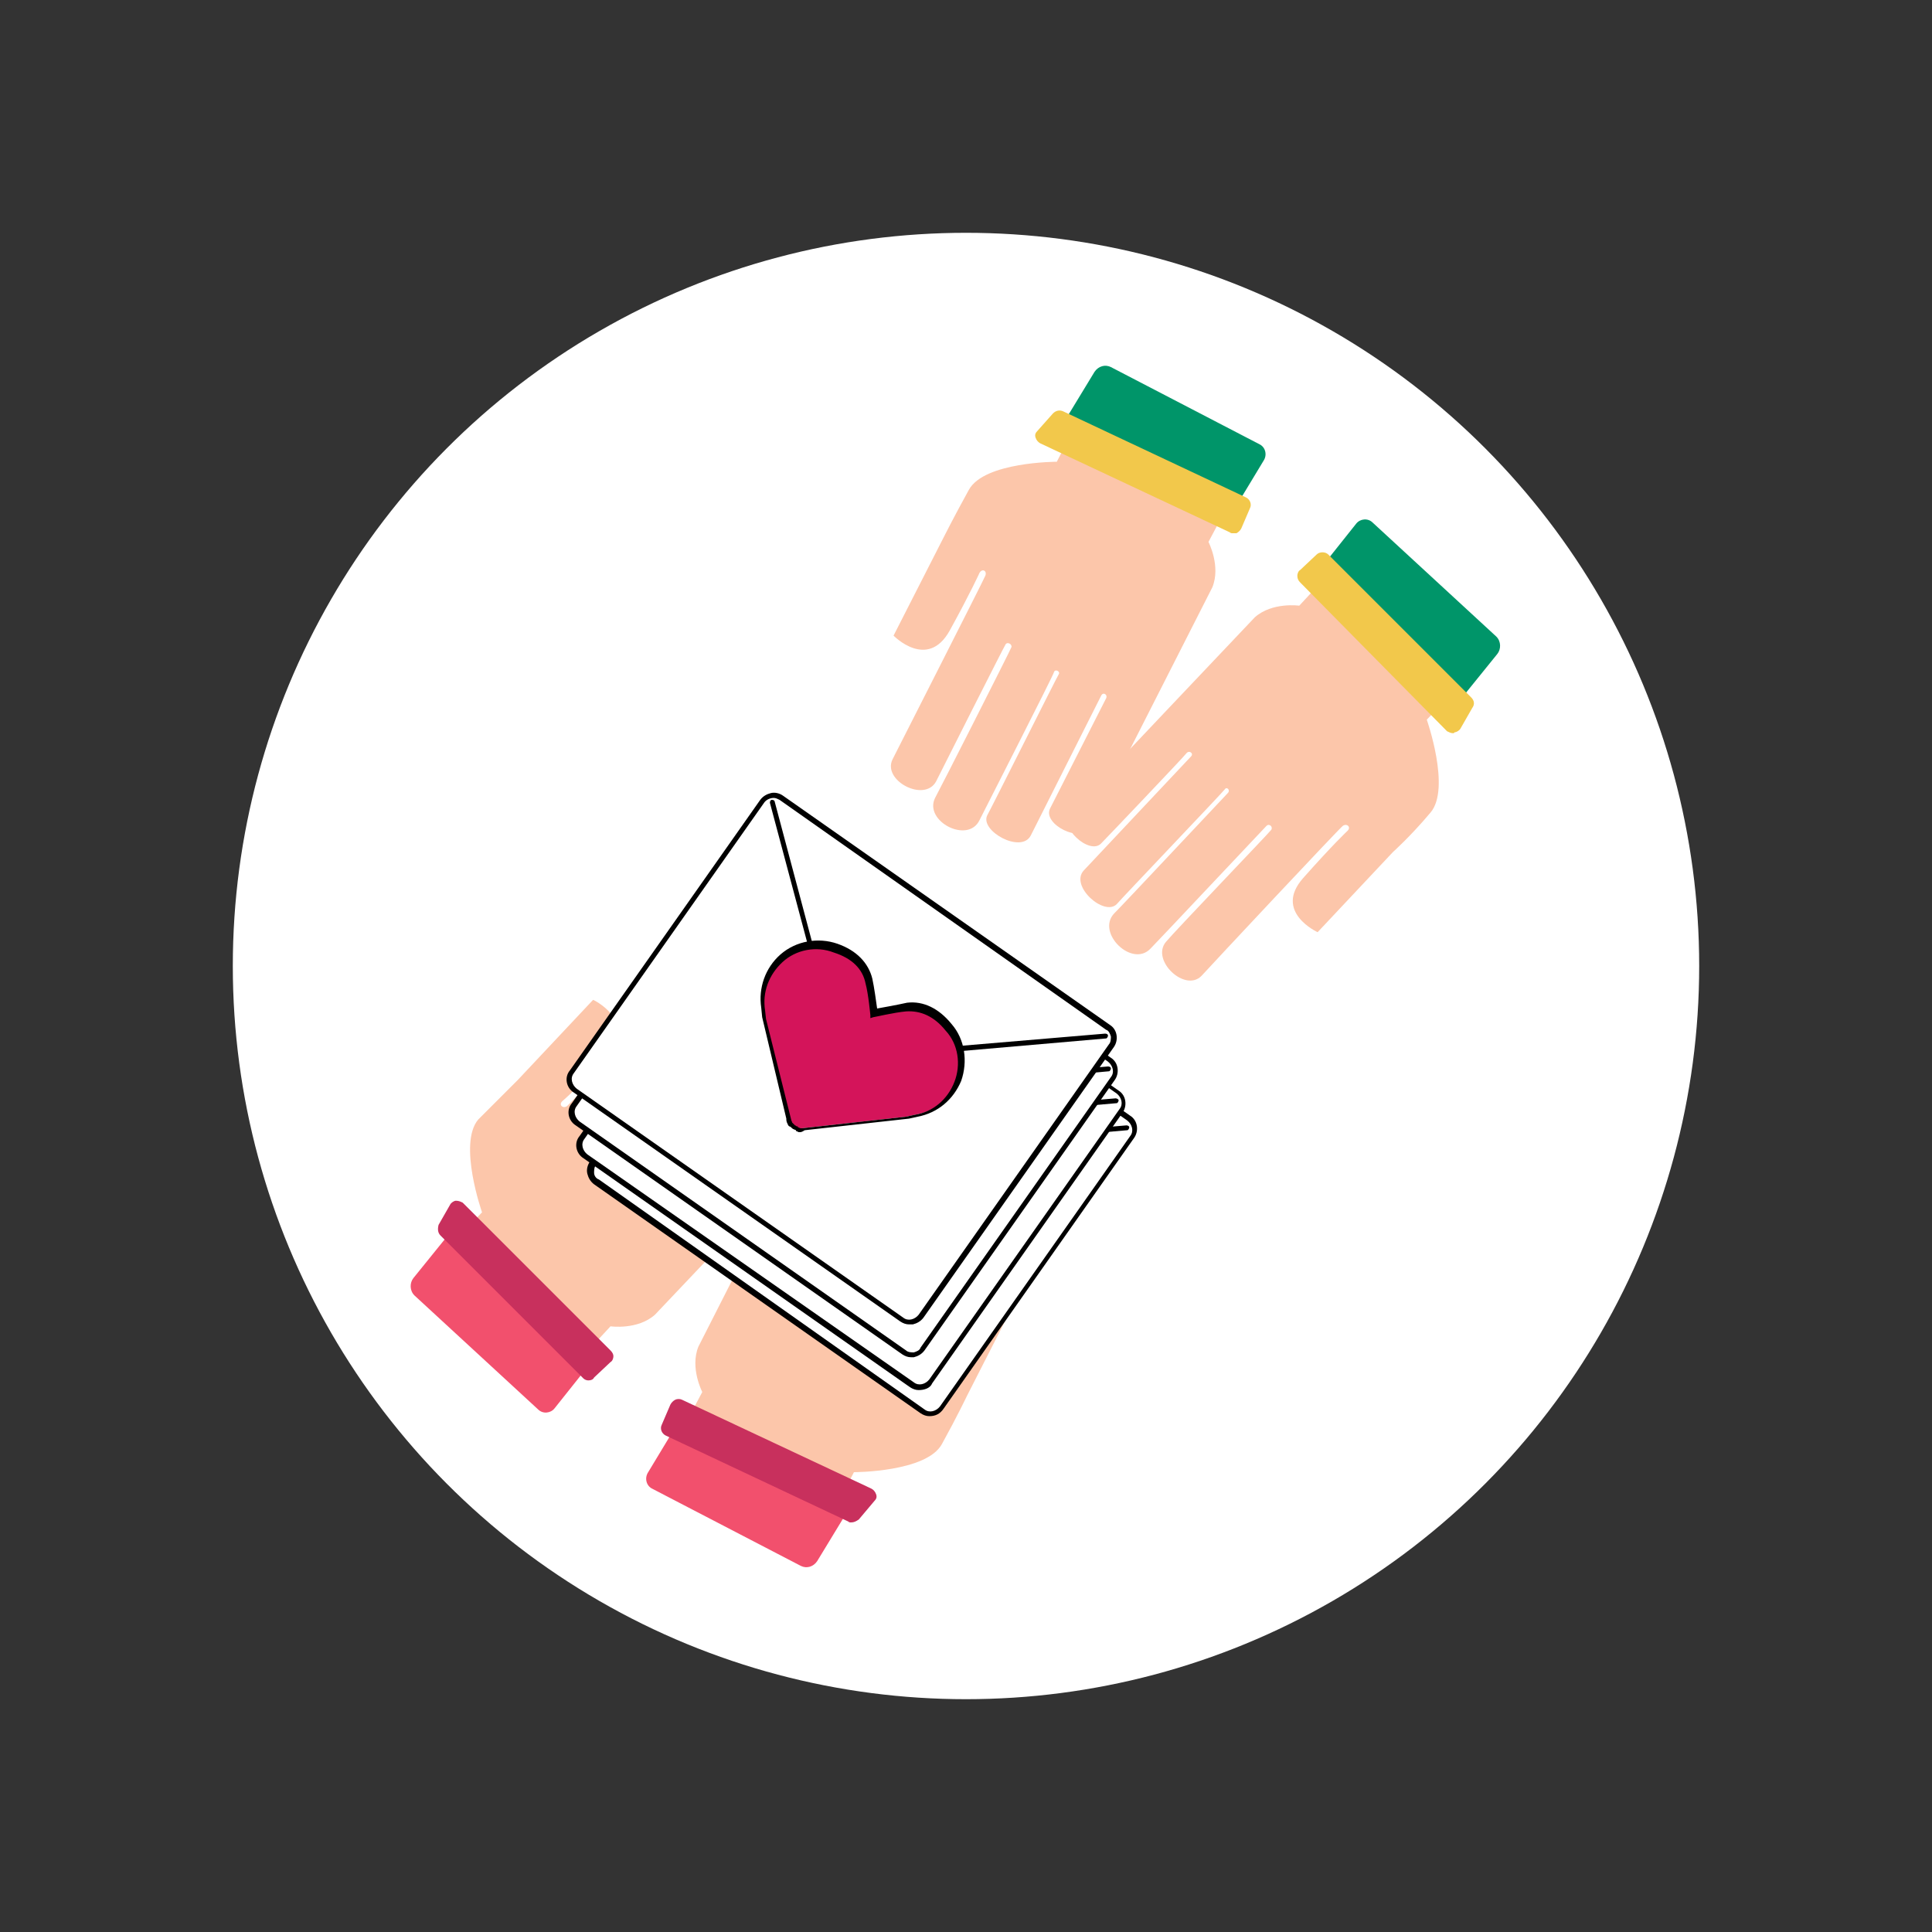 <?xml version="1.0" encoding="utf-8"?>
<!-- Generator: Adobe Illustrator 28.0.0, SVG Export Plug-In . SVG Version: 6.00 Build 0)  -->
<svg version="1.1" id="圖層_1" xmlns="http://www.w3.org/2000/svg" xmlns:xlink="http://www.w3.org/1999/xlink" x="0px" y="0px"
	 viewBox="0 0 200 200" style="enable-background:new 0 0 200 200;" xml:space="preserve">
<rect x="0" y="0" width="200" height="200" fill="#333333" stroke="none"/>
<style type="text/css">
	.st0{fill:#FFFFFF;}
	.st1{fill:#FCC6AA;}
	.st2{fill:#009569;}
	.st3{fill:#F2C84B;}
	.st4{fill:#F2506D;}
	.st5{fill:#C8305D;}
	.st6{fill:#D4145A;}
</style>
<g>
	<g id="Top">
		<g>
			<g>
				<circle class="st0" cx="100" cy="100" r="75.9"/>
			</g>
			<g>
				<path class="st1" d="M97.7,55.6l-5.2,10.2c0,0,3.5,3.6,5.8-0.5c2.2-4,3.1-6,3.1-6c0.3-0.5,0.8-0.2,0.6,0.3
					c-0.2,0.5-9,17.8-9.6,19c-1.1,2.2,3.3,4.5,4.5,2.3c0.7-1.4,7-13.9,7.2-14.2c0.2-0.3,0.7,0,0.6,0.3c-0.1,0.3-7.4,14.7-7.9,15.6
					c-1.2,2.4,3.4,4.8,4.6,2.3c0.7-1.4,7.6-14.9,7.7-15.3c0.1-0.4,0.7-0.1,0.5,0.2c-0.2,0.3-7,13.9-7.4,14.6c-0.8,1.6,3.5,4,4.5,2.1
					c0.5-1,7.3-14.5,7.3-14.5c0.2-0.4,0.7-0.1,0.5,0.3c-0.2,0.4-5.5,10.8-5.8,11.4c-0.8,1.6,3.2,3.7,4.2,1.9
					c0.4-0.8,12.6-24.8,12.6-24.8c0.9-2.2-0.4-4.7-0.4-4.7l1.7-3.2l-15.9-8l-1.5,2.9c0,0-7.5,0-9.1,2.9
					C98.7,53.6,97.7,55.6,97.7,55.6L97.7,55.6z"/>
				<path class="st1" d="M144.2,88.2l-7.8,8.3c0,0-4.6-2.1-1.5-5.6s4.6-4.9,4.6-4.9c0.4-0.4-0.1-0.8-0.5-0.5S125.3,100,124.4,101
					c-1.7,1.8-5.3-1.6-3.7-3.5c1-1.2,10.7-11.3,10.9-11.6c0.2-0.3-0.2-0.7-0.5-0.4c-0.3,0.3-11.3,12-12,12.7c-1.9,2-5.6-1.6-3.8-3.6
					c1.1-1.1,11.5-12.2,11.8-12.5s-0.1-0.7-0.3-0.4c-0.2,0.3-10.7,11.3-11.2,11.9c-1.3,1.3-4.9-1.9-3.4-3.5l11.1-11.8
					c0.3-0.3-0.2-0.7-0.5-0.3s-8.3,8.8-8.8,9.3c-1.2,1.3-4.6-1.8-3.2-3.2c0.6-0.7,19.1-20.2,19.1-20.2c1.8-1.6,4.6-1.2,4.6-1.2
					L137,60l12.9,12.2l-2.2,2.3c0,0,2.5,7.1,0.4,9.6S144.2,88.2,144.2,88.2L144.2,88.2z"/>
				<path class="st2" d="M126.7,53.3l-16-8c-0.6-0.3-0.8-1.1-0.5-1.7l3.1-5.1c0.4-0.6,1.1-0.8,1.7-0.5l15.4,8
					c0.6,0.3,0.8,1.1,0.4,1.7l-3.2,5.3"/>
				<g>
					<path class="st3" d="M107.8,45.6l19.6,9.2c0.2,0.1,0.6,0,0.7-0.2l0.9-2.1c0.1-0.2,0-0.5-0.2-0.6L109.9,43
						c-0.2-0.1-0.4,0-0.6,0.1l-1.6,1.8C107.5,45.2,107.6,45.5,107.8,45.6L107.8,45.6z"/>
					<path class="st3" d="M127.6,55.2c-0.1,0-0.2,0-0.3-0.1l-19.6-9.2c-0.2-0.1-0.4-0.3-0.5-0.6c-0.1-0.3,0-0.5,0.2-0.7l1.6-1.8
						c0.3-0.3,0.7-0.4,1.1-0.2l18.9,8.9c0.4,0.2,0.6,0.7,0.4,1.1l-0.9,2.1c-0.1,0.2-0.3,0.4-0.5,0.5
						C127.9,55.2,127.8,55.2,127.6,55.2L127.6,55.2z M108,45.2l19.6,9.2l0.5,0.1l-0.4-0.2l0.9-2.1l-18.9-8.9L108,45.2l-0.2,0.4
						L108,45.2L108,45.2z"/>
				</g>
				<path class="st2" d="M136.5,60.2l13,12.3c0.5,0.5,1.3,0.4,1.7-0.1l3.8-4.7c0.4-0.5,0.4-1.3-0.1-1.8l-12.8-11.8
					c-0.5-0.5-1.3-0.4-1.7,0.1l-3.9,4.9"/>
				<g>
					<path class="st3" d="M150.1,75.3L134.8,60c-0.2-0.2-0.2-0.5,0-0.7l1.7-1.6c0.2-0.2,0.4-0.2,0.6,0l14.8,14.8
						c0.2,0.2,0.2,0.4,0.1,0.6l-1.2,2.1C150.7,75.5,150.3,75.5,150.1,75.3L150.1,75.3z"/>
					<path class="st3" d="M150.4,75.9c-0.2,0-0.4-0.1-0.6-0.2l0,0l-15.2-15.4c-0.2-0.2-0.3-0.4-0.3-0.7c0-0.2,0.1-0.5,0.3-0.6
						l1.7-1.6c0.3-0.3,0.9-0.3,1.2,0l14.8,14.8c0.3,0.3,0.4,0.7,0.1,1.1l-1.2,2.1c-0.1,0.2-0.4,0.4-0.6,0.4
						C150.5,75.9,150.5,75.9,150.4,75.9L150.4,75.9z M150.4,75L150.4,75l1.2-2.2l-14.8-14.9l-1.7,1.6l0,0v0.1L150.4,75L150.4,75z"/>
				</g>
			</g>
			<g>
				<path class="st1" d="M100.1,144.5l5.2-10.2c0,0-3.5-3.6-5.8,0.5s-3.1,6.1-3.1,6.1c-0.3,0.6-0.8,0.2-0.6-0.3
					c0.2-0.5,9-17.8,9.6-19c1.1-2.2-3.3-4.5-4.5-2.3c-0.7,1.4-7,13.9-7.2,14.2s-0.7,0-0.6-0.3c0.1-0.3,7.4-14.7,7.9-15.6
					c1.2-2.4-3.4-4.8-4.6-2.3c-0.7,1.4-7.6,14.9-7.7,15.3c-0.1,0.4-0.7,0.1-0.5-0.2s7-13.9,7.4-14.6c0.8-1.6-3.5-4-4.5-2.1
					c-0.5,1-7.3,14.5-7.3,14.5c-0.2,0.4-0.7,0.1-0.5-0.3c0.2-0.4,5.5-10.8,5.8-11.4c0.8-1.6-3.2-3.7-4.2-1.9
					c-0.4,0.8-12.6,24.8-12.6,24.8c-0.9,2.2,0.4,4.7,0.4,4.7l-1.7,3.2l15.9,8l1.5-2.9c0,0,7.5,0,9.1-2.9S100.1,144.5,100.1,144.5
					L100.1,144.5z"/>
				<path class="st1" d="M53.6,111.8l7.8-8.3c0,0,4.5,2.1,1.5,5.6c-3,3.5-4.7,4.9-4.7,4.9c-0.4,0.4,0.1,0.8,0.5,0.5
					S72.4,100,73.3,99c1.7-1.8,5.3,1.6,3.7,3.5c-1,1.2-10.7,11.3-10.9,11.6c-0.3,0.3,0.2,0.7,0.5,0.4c0.3-0.3,11.3-12,12-12.7
					c1.9-2,5.6,1.6,3.8,3.6c-1.1,1.1-11.5,12.2-11.8,12.5s0.1,0.7,0.3,0.4c0.2-0.3,10.7-11.3,11.2-11.9c1.3-1.3,4.9,1.9,3.4,3.5
					l-11.1,11.8c-0.3,0.3,0.2,0.7,0.5,0.3s8.3-8.8,8.8-9.3c1.2-1.3,4.6,1.8,3.2,3.2c-0.6,0.7-19.1,20.2-19.1,20.2
					c-1.8,1.6-4.6,1.2-4.6,1.2l-2.5,2.7l-13-12.2l2.2-2.3c0,0-2.5-7.1-0.4-9.6C51.9,113.5,53.6,111.8,53.6,111.8L53.6,111.8z"/>
				<path class="st4" d="M71.2,146.8l16,8c0.6,0.3,0.8,1.1,0.5,1.7l-3.1,5.1c-0.4,0.6-1.1,0.8-1.7,0.5l-15.4-8
					c-0.6-0.3-0.8-1.1-0.4-1.7l3.2-5.3"/>
				<g>
					<path class="st5" d="M90,154.5l-19.6-9.2c-0.2-0.1-0.6,0-0.7,0.2l-0.9,2.1c-0.1,0.2,0,0.5,0.2,0.6l18.9,8.9
						c0.2,0.1,0.4,0,0.6-0.1l1.6-1.9C90.3,154.9,90.2,154.6,90,154.5L90,154.5z"/>
					<path class="st5" d="M88.1,157.6c-0.1,0-0.2,0-0.3-0.1l-18.9-8.9c-0.4-0.2-0.6-0.7-0.4-1.1l0.9-2.1c0.1-0.2,0.3-0.4,0.5-0.5
						s0.5-0.1,0.7,0l19.6,9.2c0.2,0.1,0.4,0.3,0.5,0.6c0.1,0.3,0,0.5-0.2,0.7l-1.6,1.9C88.6,157.5,88.4,157.6,88.1,157.6L88.1,157.6
						z M70.2,145.7L70.2,145.7l-1,2.1l18.9,8.9l1.7-1.9l0.2-0.4l-0.2,0.4L70.2,145.7L70.2,145.7z"/>
				</g>
				<path class="st4" d="M61.3,139.8l-13-12.3c-0.5-0.5-1.3-0.4-1.7,0.1l-3.8,4.7c-0.4,0.5-0.4,1.3,0.1,1.8l12.8,11.8
					c0.5,0.5,1.3,0.4,1.7-0.1l3.9-4.9"/>
				<g>
					<path class="st5" d="M47.7,124.7L63,140c0.2,0.2,0.2,0.5,0,0.7l-1.7,1.6c-0.2,0.2-0.4,0.2-0.6,0l-14.8-14.8
						c-0.2-0.2-0.2-0.4-0.1-0.6l1.2-2.1C47.1,124.6,47.5,124.6,47.7,124.7L47.7,124.7z"/>
					<path class="st5" d="M60.9,142.9c-0.2,0-0.4-0.1-0.5-0.2l-14.8-14.8c-0.3-0.3-0.3-0.7-0.2-1.1l1.2-2.1c0.1-0.2,0.4-0.4,0.6-0.4
						c0.3,0,0.5,0.1,0.7,0.2l0,0l15.3,15.3c0.2,0.2,0.3,0.4,0.3,0.6c0,0.2-0.1,0.5-0.3,0.6l-1.7,1.6
						C61.4,142.8,61.2,142.9,60.9,142.9L60.9,142.9z M47.4,125L47.4,125l-1.2,2.2L61,142.1l1.7-1.6l0,0v-0.1L47.4,125L47.4,125
						L47.4,125z"/>
				</g>
			</g>
			<g>
				<g>
					<g>
						<path class="st0" d="M82.9,92l34,23.9c0.6,0.4,0.7,1.2,0.3,1.8l-19.8,28.2c-0.4,0.6-1.2,0.7-1.8,0.3l-34-23.9
							c-0.6-0.4-0.7-1.2-0.3-1.8l19.8-28.2C81.5,91.7,82.3,91.6,82.9,92z"/>
						<path d="M96.2,146.6c-0.3,0-0.6-0.1-0.9-0.3l-33.8-23.7c-0.4-0.3-0.6-0.7-0.7-1.1c-0.1-0.4,0-0.9,0.3-1.3l19.7-28
							c0.3-0.4,0.7-0.6,1.1-0.7c0.4-0.1,0.9,0,1.3,0.3l33.8,23.7c0.8,0.5,0.9,1.6,0.4,2.3l-19.7,28
							C97.3,146.4,96.8,146.6,96.2,146.6L96.2,146.6z M95.7,145.9c0.5,0.4,1.2,0.2,1.6-0.3l19.7-28c0.4-0.5,0.2-1.2-0.3-1.6
							L82.9,92.3c-0.2-0.2-0.6-0.2-0.8-0.2c-0.3,0.1-0.6,0.2-0.7,0.5l-19.7,28c-0.2,0.2-0.2,0.6-0.2,0.8c0,0.3,0.2,0.6,0.5,0.7
							L95.7,145.9L95.7,145.9z"/>
					</g>
					<path d="M89.1,119.4l-0.1-0.2l-7.1-26.6c0-0.2,0.1-0.3,0.2-0.3c0.2,0,0.3,0.1,0.3,0.2l7,26.3l27.2-2.3c0.2,0,0.3,0.1,0.3,0.2
						c0,0.1-0.1,0.3-0.2,0.3L89.1,119.4L89.1,119.4z"/>
					<g>
						<path class="st6" d="M101.2,121.4c0.7-1.9,0.4-4.1-0.9-5.6c-1.2-1.4-2.7-2.3-4.4-2.1c-1.2,0.1-3.4,0.6-3.4,0.6
							s-0.2-2.2-0.5-3.4c-0.4-1.7-1.7-2.8-3.4-3.4c-1.9-0.7-4.1-0.3-5.6,1.1c-1.6,1.4-2.2,3.4-1.9,5.2l0.1,0.9l2.5,10.6l0,0
							c0,0.2,0.1,0.3,0.2,0.5l0.1,0.1c0.1,0.1,0.1,0.2,0.2,0.2c0.1,0.1,0.2,0.1,0.3,0.1c0,0,0.1,0,0.1,0.1c0.2,0,0.3,0.1,0.5,0l0,0
							l10.8-1.2l0.9-0.2C98.8,124.6,100.5,123.4,101.2,121.4L101.2,121.4z"/>
						<path d="M85,126.6c-0.1,0-0.2,0-0.3-0.1c-0.1,0-0.1,0-0.1-0.1c-0.2-0.1-0.3-0.1-0.4-0.2c-0.1-0.1-0.2-0.2-0.3-0.2
							c-0.1-0.1-0.1-0.1-0.1-0.1c-0.1-0.2-0.2-0.4-0.2-0.6v-0.1l0,0L81,114.8l-0.1-1c-0.3-2,0.4-4.1,2-5.5c1.6-1.4,3.9-1.8,5.9-1.1
							s3.2,2,3.6,3.6c0.2,0.9,0.4,2.4,0.5,3.1c0.6-0.1,2.2-0.4,3.1-0.6c1.7-0.2,3.3,0.6,4.6,2.2c1.4,1.6,1.7,3.9,1,5.9
							c-0.8,1.9-2.4,3.3-4.5,3.7l-0.9,0.2l-10.8,1.2C85.2,126.7,85.1,126.7,85,126.6L85,126.6z M84.1,125.4c0,0.1,0.1,0.2,0.1,0.2
							l0.1,0.1c0.1,0.1,0.1,0.1,0.2,0.2c0.1,0,0.1,0.1,0.2,0.1c0.1,0,0.1,0,0.1,0.1c0.1,0,0.2,0.1,0.3,0.1h0.1L96,125l0.9-0.2
							c1.9-0.3,3.4-1.6,4.1-3.4l0,0c0.7-1.8,0.4-3.9-0.9-5.3c-1.2-1.5-2.6-2.1-4.1-2c-1.2,0.1-3.3,0.6-3.4,0.6l-0.3,0.1v-0.3
							c0,0-0.2-2.2-0.5-3.3c-0.3-1.5-1.4-2.6-3.3-3.2c-1.8-0.7-3.9-0.3-5.3,1c-1.4,1.3-2.1,3.1-1.8,5l0.1,0.9L84.1,125.4L84.1,125.4
							L84.1,125.4z"/>
					</g>
				</g>
				<g>
					<g>
						<path class="st0" d="M81.8,89.3l34,23.9c0.6,0.4,0.7,1.2,0.3,1.8l-19.8,28.2c-0.4,0.6-1.2,0.7-1.8,0.3l-34-23.9
							c-0.6-0.4-0.7-1.2-0.3-1.8L80,89.6C80.5,89,81.3,88.8,81.8,89.3z"/>
						<path d="M95.1,143.9c-0.3,0-0.6-0.1-0.9-0.3l-33.8-23.7c-0.8-0.5-1-1.6-0.4-2.3l19.7-28c0.5-0.8,1.6-0.9,2.3-0.4l33.8,23.7
							c0.8,0.5,0.9,1.6,0.4,2.3l-19.7,28C96.3,143.7,95.7,143.9,95.1,143.9L95.1,143.9z M94.6,143.1c0.5,0.4,1.2,0.2,1.6-0.3
							l19.7-28c0.4-0.5,0.2-1.2-0.3-1.6L81.8,89.6c-0.5-0.4-1.2-0.2-1.6,0.3l-19.7,28c-0.4,0.5-0.2,1.2,0.3,1.6L94.6,143.1
							L94.6,143.1z"/>
					</g>
					<path d="M88,116.6l-0.1-0.2l-7.1-26.6c0-0.2,0.1-0.3,0.2-0.3c0.2,0,0.3,0.1,0.3,0.2l7,26.3l27.2-2.3c0.1,0,0.3,0.1,0.3,0.2
						c0,0.1-0.1,0.3-0.2,0.3L88,116.6L88,116.6z"/>
					<g>
						<path class="st6" d="M100.1,118.7c0.7-1.9,0.4-4.1-0.9-5.6c-1.2-1.4-2.7-2.3-4.4-2.1c-1.2,0.1-3.4,0.6-3.4,0.6
							s-0.2-2.2-0.5-3.4c-0.4-1.7-1.7-2.8-3.4-3.4c-1.9-0.7-4.1-0.3-5.6,1.1c-1.6,1.4-2.2,3.4-1.9,5.2l0.1,0.9l2.5,10.6l0,0
							c0,0.2,0.1,0.3,0.2,0.5l0.1,0.1c0.1,0.1,0.1,0.2,0.2,0.2c0.1,0.1,0.2,0.1,0.3,0.1c0,0,0.1,0,0.1,0.1c0.2,0,0.3,0.1,0.5,0l0,0
							l10.8-1.2l0.9-0.2C97.7,121.9,99.4,120.7,100.1,118.7L100.1,118.7z"/>
						<path d="M83.9,123.9c-0.1,0-0.2,0-0.3-0.1c-0.1,0-0.1,0-0.1-0.1c-0.2-0.1-0.3-0.1-0.4-0.2c-0.1-0.1-0.2-0.2-0.3-0.2
							c-0.1-0.1-0.1-0.1-0.1-0.1c-0.1-0.2-0.2-0.4-0.2-0.6v-0.1l0,0L80,112.1l-0.1-1c-0.3-2,0.4-4.1,2-5.5c1.6-1.4,3.9-1.8,5.9-1.1
							c2,0.7,3.2,2,3.6,3.6c0.2,0.9,0.4,2.4,0.5,3.1c0.6-0.1,2.2-0.4,3.1-0.6c1.7-0.2,3.3,0.6,4.6,2.2c1.4,1.6,1.7,3.9,1,5.9
							c-0.8,1.9-2.4,3.3-4.5,3.7l-0.9,0.2l-10.8,1.2C84.1,124,84,124,83.9,123.9L83.9,123.9z M83,122.7c0,0.1,0.1,0.2,0.1,0.2
							l0.1,0.1c0.1,0.1,0.1,0.1,0.2,0.2c0.1,0.1,0.1,0.1,0.2,0.1c0.1,0,0.1,0,0.1,0.1c0.1,0,0.2,0.1,0.3,0.1h0.1l10.8-1.2l0.9-0.2
							c1.9-0.3,3.4-1.6,4.1-3.4l0,0c0.7-1.8,0.4-3.9-0.9-5.3c-1.2-1.5-2.6-2.2-4.1-2c-1.2,0.1-3.3,0.6-3.4,0.6l-0.3,0.1v-0.3
							c0,0-0.2-2.2-0.5-3.3c-0.3-1.5-1.4-2.6-3.3-3.2c-1.8-0.7-3.9-0.3-5.3,1c-1.4,1.3-2.1,3.1-1.8,5l0.1,0.9L83,122.7L83,122.7
							L83,122.7z"/>
					</g>
				</g>
				<g>
					<g>
						<path class="st0" d="M81,85.9l34,23.9c0.6,0.4,0.7,1.2,0.3,1.8l-19.8,28.2c-0.4,0.6-1.2,0.7-1.8,0.3l-34-23.9
							c-0.6-0.4-0.7-1.2-0.3-1.8l19.8-28.2C79.7,85.6,80.5,85.5,81,85.9z"/>
						<path d="M94.3,140.5c-0.3,0-0.6-0.1-0.9-0.3l-33.8-23.7c-0.8-0.5-1-1.6-0.4-2.3l19.7-28c0.5-0.8,1.6-0.9,2.3-0.4l33.8,23.7
							c0.8,0.5,0.9,1.6,0.4,2.3l-19.7,28c-0.3,0.4-0.7,0.6-1.1,0.7C94.6,140.5,94.4,140.5,94.3,140.5L94.3,140.5z M80.4,86
							c-0.4,0-0.8,0.2-1,0.5l-19.7,28c-0.4,0.5-0.2,1.2,0.3,1.6l33.8,23.7c0.2,0.2,0.6,0.2,0.8,0.2c0.3-0.1,0.6-0.2,0.7-0.5l19.7-28
							c0.4-0.5,0.2-1.2-0.3-1.6L81,86.2C80.8,86,80.6,86,80.4,86L80.4,86z"/>
					</g>
					<path d="M87.2,113.3l-0.1-0.2L80,86.5c0-0.2,0.1-0.3,0.2-0.3c0.2,0,0.3,0.1,0.3,0.2l7,26.3l27.2-2.3c0.2,0,0.3,0.1,0.3,0.2
						c0,0.1-0.1,0.3-0.2,0.3L87.2,113.3L87.2,113.3z"/>
					<g>
						<path class="st6" d="M99.3,115.3c0.7-1.9,0.4-4.1-0.9-5.6c-1.2-1.4-2.7-2.3-4.4-2.1c-1.2,0.1-3.4,0.6-3.4,0.6
							s-0.2-2.2-0.5-3.4c-0.4-1.7-1.7-2.8-3.4-3.4c-1.9-0.7-4.1-0.3-5.6,1.1c-1.6,1.4-2.2,3.4-1.9,5.2l0.1,0.9l2.5,10.6l0,0
							c0,0.2,0.1,0.3,0.2,0.5l0.1,0.1c0.1,0.1,0.1,0.2,0.2,0.2c0.1,0.1,0.2,0.1,0.3,0.1c0,0,0.1,0,0.1,0.1c0.2,0,0.3,0.1,0.5,0l0,0
							L94,119l0.9-0.2C96.9,118.5,98.6,117.3,99.3,115.3L99.3,115.3z"/>
						<path d="M83.1,120.6c-0.1,0-0.2,0-0.3-0.1c-0.1,0-0.1,0-0.1-0.1c-0.2-0.1-0.3-0.1-0.4-0.2c-0.1-0.1-0.2-0.2-0.3-0.2
							c-0.1-0.1-0.1-0.1-0.1-0.1c-0.1-0.2-0.2-0.4-0.2-0.6v-0.1l0,0l-2.5-10.4l-0.1-1c-0.3-2,0.4-4.1,2-5.5c1.6-1.4,3.9-1.8,5.9-1.1
							s3.2,2,3.6,3.6c0.2,0.9,0.4,2.4,0.5,3.1c0.6-0.1,2.2-0.4,3.1-0.6c1.7-0.2,3.3,0.6,4.6,2.2c1.4,1.6,1.7,3.9,1,5.9
							c-0.8,1.9-2.4,3.3-4.5,3.7l-0.9,0.2l-10.8,1.2C83.3,120.6,83.2,120.6,83.1,120.6L83.1,120.6z M82.2,119.3
							c0,0.1,0.1,0.2,0.1,0.2l0.1,0.1c0.1,0.1,0.1,0.1,0.2,0.2c0.1,0,0.1,0.1,0.2,0.1c0.1,0,0.1,0,0.1,0.1c0.1,0,0.2,0.1,0.3,0.1
							h0.1l10.8-1.2l0.9-0.2c1.9-0.3,3.4-1.6,4.1-3.4l0,0c0.7-1.8,0.4-3.9-0.9-5.3c-1.2-1.5-2.6-2.1-4.1-2c-1.2,0.1-3.3,0.6-3.4,0.6
							l-0.3,0.1v-0.3c0,0-0.2-2.2-0.5-3.3c-0.3-1.5-1.4-2.6-3.3-3.2c-1.8-0.7-3.9-0.3-5.3,1c-1.4,1.3-2.1,3.1-1.8,5l0.1,0.9
							L82.2,119.3L82.2,119.3z"/>
					</g>
				</g>
				<g>
					<g>
						<path class="st0" d="M80.8,82.5l34,23.9c0.6,0.4,0.7,1.2,0.3,1.8l-19.8,28.2c-0.4,0.6-1.2,0.7-1.8,0.3l-34-23.9
							c-0.6-0.4-0.7-1.2-0.3-1.8L79,82.8C79.4,82.2,80.2,82.1,80.8,82.5z"/>
						<path d="M94.1,137.1c-0.3,0-0.6-0.1-0.9-0.3l-33.8-23.7c-0.8-0.5-1-1.6-0.4-2.3l19.7-28c0.3-0.4,0.7-0.6,1.1-0.7
							c0.4-0.1,0.9,0,1.3,0.3l33.8,23.7c0.8,0.5,0.9,1.6,0.4,2.3l-19.7,28c-0.3,0.4-0.7,0.6-1.1,0.7
							C94.3,137.1,94.2,137.1,94.1,137.1L94.1,137.1z M80.1,82.6c-0.4,0-0.8,0.2-1,0.5l-19.7,28c-0.4,0.5-0.2,1.2,0.3,1.6l33.8,23.7
							c0.5,0.4,1.2,0.2,1.6-0.3l19.7-28c0.2-0.2,0.2-0.6,0.2-0.8c-0.1-0.3-0.2-0.6-0.5-0.7L80.7,82.8C80.5,82.7,80.3,82.6,80.1,82.6
							L80.1,82.6z"/>
					</g>
					<path d="M86.9,109.9l-0.1-0.2l-7.1-26.6c0-0.2,0.1-0.3,0.2-0.3c0.2,0,0.3,0.1,0.3,0.2l7,26.3l27.2-2.3c0.2,0,0.3,0.1,0.3,0.2
						c0,0.1-0.1,0.3-0.2,0.3L86.9,109.9L86.9,109.9z"/>
					<g>
						<path class="st6" d="M99.1,111.9c0.7-1.9,0.4-4.1-0.9-5.6c-1.2-1.4-2.7-2.3-4.4-2.1c-1.2,0.1-3.4,0.6-3.4,0.6
							s-0.2-2.2-0.5-3.4c-0.4-1.7-1.7-2.8-3.4-3.4c-1.9-0.7-4.1-0.3-5.6,1.1c-1.6,1.4-2.2,3.4-1.9,5.2l0.1,0.9l2.5,10.6l0,0
							c0,0.2,0.1,0.3,0.2,0.5l0.1,0.1c0.1,0.1,0.1,0.2,0.2,0.2c0.1,0.1,0.2,0.1,0.3,0.1c0,0,0.1,0,0.1,0.1c0.2,0,0.3,0.1,0.5,0l0,0
							l10.8-1.2l0.9-0.2C96.6,115.1,98.3,113.9,99.1,111.9L99.1,111.9z"/>
						<path d="M82.8,117.2c-0.1,0-0.2,0-0.3-0.1c-0.1,0-0.1,0-0.1-0.1c-0.2-0.1-0.3-0.1-0.4-0.2c-0.1-0.1-0.2-0.2-0.3-0.2
							c-0.1-0.1-0.1-0.1-0.1-0.1c-0.1-0.2-0.2-0.4-0.2-0.6v-0.1l0,0l-2.5-10.5l-0.1-1c-0.3-2,0.4-4.1,2-5.5c1.6-1.4,3.9-1.8,5.9-1.1
							s3.2,2,3.6,3.6c0.2,0.9,0.4,2.4,0.5,3.1c0.6-0.1,2.2-0.4,3.1-0.6c1.7-0.2,3.3,0.6,4.6,2.2c1.4,1.6,1.7,3.9,1,5.9l0,0
							c-0.8,1.9-2.4,3.3-4.5,3.7l-0.9,0.2L83.3,117C83,117.2,82.9,117.2,82.8,117.2L82.8,117.2z M81.9,115.9c0,0.1,0.1,0.2,0.1,0.3
							l0.1,0.1c0.1,0.1,0.1,0.1,0.2,0.2c0.1,0,0.1,0.1,0.2,0.1c0.1,0,0.1,0,0.1,0.1c0.1,0,0.2,0.1,0.3,0.1H83l10.8-1.2l0.9-0.2
							c1.9-0.3,3.4-1.6,4.1-3.4l0,0c0.7-1.8,0.4-3.9-0.9-5.3c-1.2-1.5-2.6-2.1-4.1-2c-1.2,0.1-3.3,0.6-3.4,0.6l-0.3,0.1v-0.3
							c0,0-0.2-2.2-0.5-3.3c-0.3-1.5-1.4-2.6-3.3-3.2c-1.8-0.7-3.9-0.3-5.3,1c-1.4,1.3-2.1,3.1-1.8,5l0.1,0.9L81.9,115.9L81.9,115.9
							L81.9,115.9z"/>
					</g>
				</g>
			</g>
		</g>
	</g>
</g>
</svg>
